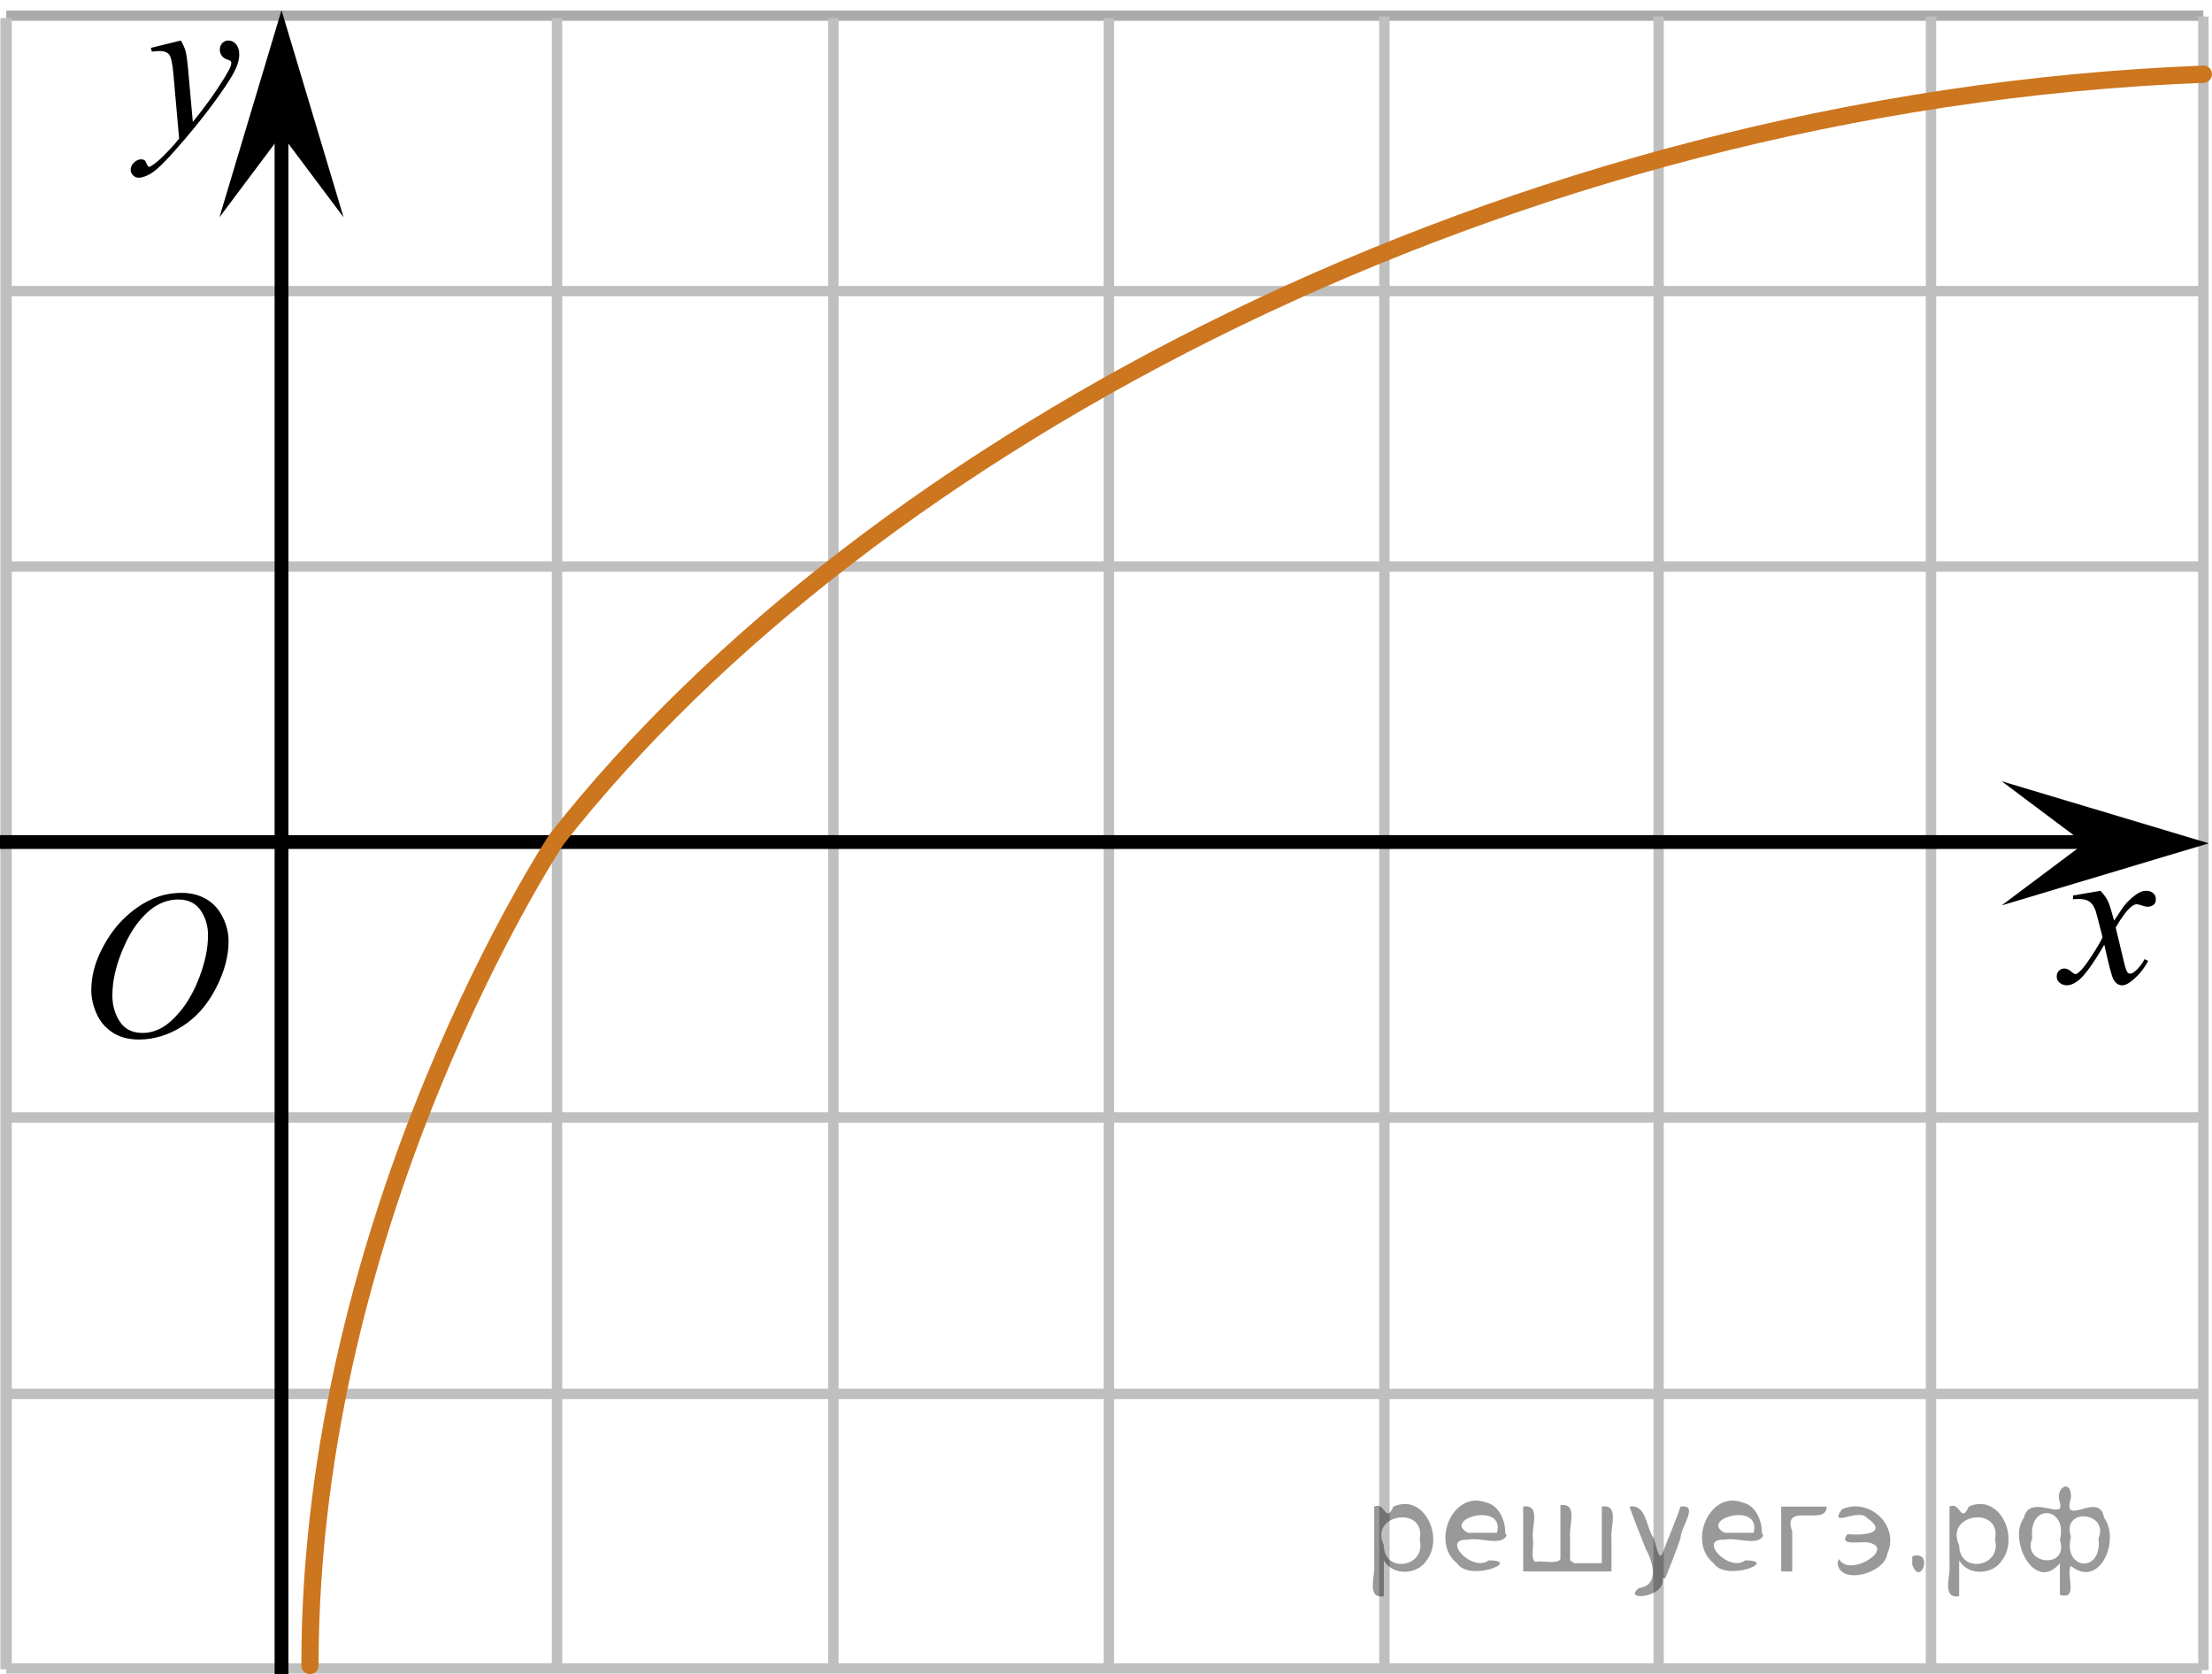 <?xml version="1.0" encoding="utf-8"?>
<!-- Generator: Adobe Illustrator 16.0.0, SVG Export Plug-In . SVG Version: 6.00 Build 0)  -->
<!DOCTYPE svg PUBLIC "-//W3C//DTD SVG 1.1//EN" "http://www.w3.org/Graphics/SVG/1.1/DTD/svg11.dtd">
<svg version="1.1" id="Слой_1" xmlns="http://www.w3.org/2000/svg" xmlns:xlink="http://www.w3.org/1999/xlink" x="0px" y="0px"
	 width="160.326px" height="121.34px" viewBox="3 109 160.326 121.34" enable-background="new 3 109 160.326 121.34"
	 xml:space="preserve">
<g>
	
		<line fill="none" stroke="#ADAAAA" stroke-width="0.75" stroke-miterlimit="10" x1="3.455" y1="110.133" x2="162.701" y2="110.133"/>
	
		<line fill="none" stroke="#C0BFBF" stroke-width="0.75" stroke-miterlimit="10" x1="3.455" y1="130.098" x2="162.701" y2="130.098"/>
	
		<line fill="none" stroke="#C0BFBF" stroke-width="0.75" stroke-miterlimit="10" x1="3.455" y1="150.063" x2="162.701" y2="150.063"/>
	
		<line fill="none" stroke="#C0BFBF" stroke-width="0.75" stroke-miterlimit="10" x1="3.455" y1="210.032" x2="162.701" y2="210.032"/>
	
		<line fill="none" stroke="#C0BFBF" stroke-width="0.75" stroke-miterlimit="10" x1="3.475" y1="189.997" x2="162.588" y2="189.997"/>
	<line fill="none" stroke="#C0BFBF" stroke-width="0.75" stroke-miterlimit="10" x1="3.455" y1="229.93" x2="162.588" y2="229.93"/>
	
		<line fill="none" stroke="#C0BFBF" stroke-width="0.75" stroke-miterlimit="10" x1="83.373" y1="229.98" x2="83.373" y2="110.317"/>
	
		<line fill="none" stroke="#C0BFBF" stroke-width="0.75" stroke-miterlimit="10" x1="103.342" y1="230.055" x2="103.342" y2="110.198"/>
	
		<line fill="none" stroke="#C0BFBF" stroke-width="0.75" stroke-miterlimit="10" x1="123.217" y1="230.055" x2="123.217" y2="110.198"/>
	
		<line fill="none" stroke="#C0BFBF" stroke-width="0.75" stroke-miterlimit="10" x1="142.959" y1="230.055" x2="142.959" y2="110.198"/>
	
		<line fill="none" stroke="#C0BFBF" stroke-width="0.75" stroke-miterlimit="10" x1="162.701" y1="230.055" x2="162.701" y2="110.198"/>
	
		<line fill="none" stroke="#C0BFBF" stroke-width="0.75" stroke-miterlimit="10" x1="63.404" y1="229.98" x2="63.404" y2="110.317"/>
	
		<line fill="none" stroke="#C0BFBF" stroke-width="0.75" stroke-miterlimit="10" x1="43.373" y1="229.98" x2="43.373" y2="110.317"/>
	<line fill="none" stroke="#C0BFBF" stroke-width="0.75" stroke-miterlimit="10" x1="3.404" y1="229.98" x2="3.404" y2="110.317"/>
	<line fill="none" stroke="#C0BFBF" stroke-width="0.75" stroke-miterlimit="10" x1="3.48" y1="229.98" x2="3.48" y2="110.327"/>
</g>
<line fill="none" stroke="#000000" stroke-miterlimit="10" x1="23.404" y1="230.334" x2="23.404" y2="117.083"/>
<line fill="none" stroke="#000000" stroke-miterlimit="10" x1="3" y1="170.032" x2="156.672" y2="170.032"/>
<polygon points="23.404,118.747 18.904,124.752 23.404,109.741 27.904,124.752 "/>
<polygon points="154.084,170.125 148.078,165.625 163.092,170.125 148.078,174.625 "/>
<g>
	<g>
		<g>
			<defs>
				<rect id="SVGID_1_" x="9.754" y="109" width="13.8" height="16.49"/>
			</defs>
			<clipPath id="SVGID_2_">
				<use xlink:href="#SVGID_1_"  overflow="visible"/>
			</clipPath>
			<g clip-path="url(#SVGID_2_)">
				<path d="M16.109,111.937c0.168,0.285,0.284,0.554,0.349,0.801c0.063,0.248,0.128,0.736,0.192,1.466l0.326,3.633
					c0.296-0.354,0.728-0.916,1.29-1.685c0.272-0.374,0.608-0.884,1.008-1.526c0.242-0.396,0.391-0.67,0.444-0.828
					c0.03-0.078,0.045-0.158,0.045-0.242c0-0.055-0.018-0.1-0.052-0.133c-0.034-0.034-0.125-0.075-0.271-0.123
					c-0.146-0.047-0.267-0.133-0.362-0.258c-0.097-0.125-0.146-0.271-0.146-0.434c0-0.199,0.061-0.361,0.178-0.484
					c0.118-0.123,0.268-0.187,0.445-0.187c0.217,0,0.402,0.09,0.556,0.271c0.154,0.181,0.23,0.428,0.23,0.742
					c0,0.389-0.134,0.832-0.4,1.33c-0.267,0.5-0.78,1.268-1.542,2.301c-0.761,1.032-1.682,2.16-2.765,3.381
					c-0.746,0.842-1.299,1.371-1.66,1.59c-0.361,0.221-0.669,0.33-0.926,0.33c-0.153,0-0.288-0.059-0.404-0.174
					c-0.116-0.115-0.174-0.25-0.174-0.402c0-0.191,0.081-0.366,0.241-0.521c0.161-0.158,0.335-0.236,0.521-0.236
					c0.1,0,0.182,0.021,0.245,0.064c0.04,0.023,0.083,0.096,0.13,0.211s0.09,0.192,0.129,0.231c0.025,0.024,0.056,0.036,0.09,0.036
					c0.029,0,0.082-0.023,0.155-0.073c0.272-0.167,0.588-0.433,0.949-0.798c0.475-0.481,0.825-0.875,1.053-1.18l-0.415-4.682
					c-0.068-0.771-0.173-1.24-0.312-1.408c-0.138-0.168-0.371-0.252-0.697-0.252c-0.104,0-0.289,0.016-0.556,0.045l-0.067-0.273
					L16.109,111.937z"/>
			</g>
		</g>
	</g>
</g>
<g>
	<g>
		<g>
			<defs>
				<rect id="SVGID_3_" x="149.375" y="170.635" width="12.42" height="13.73"/>
			</defs>
			<clipPath id="SVGID_4_">
				<use xlink:href="#SVGID_3_"  overflow="visible"/>
			</clipPath>
			<g clip-path="url(#SVGID_4_)">
				<path d="M155.244,173.566c0.241,0.257,0.425,0.513,0.548,0.769c0.089,0.178,0.234,0.643,0.438,1.395l0.652-0.975
					c0.174-0.234,0.383-0.461,0.631-0.674c0.246-0.215,0.463-0.359,0.651-0.438c0.119-0.05,0.25-0.074,0.394-0.074
					c0.211,0,0.381,0.058,0.508,0.17c0.125,0.113,0.188,0.251,0.188,0.413c0,0.188-0.037,0.314-0.11,0.385
					c-0.14,0.123-0.297,0.186-0.476,0.186c-0.104,0-0.215-0.021-0.333-0.066c-0.232-0.078-0.389-0.117-0.467-0.117
					c-0.119,0-0.262,0.067-0.424,0.207c-0.307,0.256-0.672,0.75-1.098,1.48l0.607,2.537c0.094,0.389,0.173,0.621,0.236,0.697
					s0.127,0.112,0.192,0.112c0.104,0,0.226-0.057,0.363-0.17c0.271-0.226,0.504-0.521,0.696-0.885l0.26,0.133
					c-0.313,0.58-0.707,1.063-1.188,1.444c-0.271,0.217-0.5,0.324-0.688,0.324c-0.276,0-0.497-0.153-0.66-0.465
					c-0.104-0.19-0.318-1.019-0.646-2.479c-0.771,1.332-1.389,2.189-1.853,2.574c-0.302,0.244-0.593,0.367-0.875,0.367
					c-0.196,0-0.378-0.07-0.541-0.213c-0.119-0.107-0.178-0.254-0.178-0.437c0-0.162,0.055-0.298,0.163-0.406
					c0.107-0.106,0.24-0.161,0.398-0.161s0.326,0.078,0.504,0.235c0.129,0.112,0.229,0.17,0.297,0.17
					c0.061,0,0.137-0.04,0.229-0.118c0.231-0.188,0.548-0.59,0.949-1.21c0.399-0.618,0.661-1.065,0.784-1.342
					c-0.307-1.194-0.471-1.827-0.496-1.896c-0.113-0.32-0.262-0.547-0.444-0.681c-0.185-0.133-0.452-0.198-0.81-0.198
					c-0.112,0-0.244,0.006-0.393,0.016v-0.266L155.244,173.566z"/>
			</g>
		</g>
	</g>
</g>
<path fill="none" stroke="#CC761F" stroke-width="1.25" stroke-linecap="round" stroke-linejoin="round" stroke-miterlimit="8" d="
	M25.465,229.715c0-32.988,17.906-59.922,17.906-59.922c22.497-28.619,68.94-53.465,119.33-55.414"/>
<g>
	<g>
		<defs>
			<rect id="SVGID_5_" x="6.995" y="170.208" width="16.56" height="18.713"/>
		</defs>
		<clipPath id="SVGID_6_">
			<use xlink:href="#SVGID_5_"  overflow="visible"/>
		</clipPath>
		<g clip-path="url(#SVGID_6_)">
		</g>
	</g>
	<g>
		<defs>
			<polygon id="SVGID_7_" points="6.664,188.299 23.155,188.299 23.155,170.153 6.664,170.153 6.664,188.299 			"/>
		</defs>
		<clipPath id="SVGID_8_">
			<use xlink:href="#SVGID_7_"  overflow="visible"/>
		</clipPath>
		<g clip-path="url(#SVGID_8_)">
			<path d="M16.163,173.716c0.665,0,1.253,0.146,1.765,0.438c0.512,0.293,0.912,0.726,1.203,1.298
				c0.29,0.572,0.436,1.165,0.436,1.78c0,1.09-0.312,2.233-0.934,3.43c-0.623,1.197-1.436,2.111-2.439,2.741
				s-2.043,0.944-3.115,0.944c-0.772,0-1.418-0.174-1.938-0.521c-0.52-0.347-0.903-0.806-1.151-1.375
				c-0.249-0.57-0.373-1.122-0.373-1.657c0-0.95,0.225-1.889,0.675-2.815c0.451-0.927,0.988-1.702,1.613-2.324
				s1.292-1.101,2.001-1.436C14.613,173.884,15.366,173.716,16.163,173.716z M15.912,174.197c-0.492,0-0.973,0.123-1.442,0.371
				c-0.471,0.247-0.937,0.652-1.399,1.214c-0.462,0.563-0.878,1.299-1.247,2.208c-0.453,1.12-0.679,2.178-0.679,3.172
				c0,0.71,0.18,1.338,0.539,1.886c0.359,0.547,0.91,0.821,1.654,0.821c0.447,0,0.887-0.113,1.317-0.338s0.879-0.609,1.347-1.154
				c0.586-0.685,1.078-1.559,1.477-2.621c0.398-1.062,0.598-2.053,0.598-2.973c0-0.68-0.18-1.28-0.539-1.803
				S16.635,174.197,15.912,174.197z"/>
		</g>
	</g>
</g>
<g style="stroke:none;fill:#000;fill-opacity:0.4" > <path d="m 103.3,222.2 c 0,0.8 0,1.6 0,2.5 -1.3,0.2 -0.6,-1.5 -0.7,-2.3 0,-1.4 0,-2.8 0,-4.2 0.8,-0.4 0.8,1.3 1.4,0.0 2.2,-1.0 3.7,2.2 2.4,3.9 -0.6,1.0 -2.4,1.2 -3.1,0.0 z m 2.6,-1.6 c 0.5,-2.5 -3.7,-1.9 -2.6,0.4 0.0,2.1 3.1,1.6 2.6,-0.4 z" /> <path d="m 112.2,220.3 c -0.4,0.8 -1.9,0.1 -2.8,0.3 -2.0,-0.1 0.3,2.4 1.5,1.5 2.5,0.0 -1.4,1.6 -2.3,0.2 -1.9,-1.5 -0.3,-5.3 2.1,-4.4 0.9,0.2 1.4,1.2 1.4,2.2 z m -0.7,-0.2 c 0.6,-2.3 -4.0,-1.0 -2.1,0.0 0.7,0 1.4,-0.0 2.1,-0.0 z" /> <path d="m 117.1,222.3 c 0.6,0 1.3,0 2.0,0 0,-1.3 0,-2.7 0,-4.1 1.3,-0.2 0.6,1.5 0.7,2.3 0,0.8 0,1.6 0,2.4 -2.1,0 -4.2,0 -6.4,0 0,-1.5 0,-3.1 0,-4.7 1.3,-0.2 0.6,1.5 0.7,2.3 0.1,0.5 -0.2,1.6 0.2,1.7 0.5,-0.1 1.6,0.2 1.8,-0.2 0,-1.3 0,-2.6 0,-3.9 1.3,-0.2 0.6,1.5 0.7,2.3 0,0.5 0,1.1 0,1.7 z" /> <path d="m 123.5,223.4 c 0.3,1.4 -3.0,1.7 -1.7,0.7 1.5,-0.2 1.0,-1.9 0.5,-2.8 -0.4,-1.0 -0.8,-2.0 -1.2,-3.1 1.2,-0.2 1.2,1.4 1.7,2.2 0.2,0.2 0.4,1.9 0.7,1.2 0.4,-1.1 0.9,-2.2 1.3,-3.4 1.4,-0.2 0.0,1.5 -0.0,2.3 -0.3,0.9 -0.7,1.9 -1.1,2.9 z" /> <path d="m 130.8,220.3 c -0.4,0.8 -1.9,0.1 -2.8,0.3 -2.0,-0.1 0.3,2.4 1.5,1.5 2.5,0.0 -1.4,1.6 -2.3,0.2 -1.9,-1.5 -0.3,-5.3 2.1,-4.4 0.9,0.2 1.4,1.2 1.4,2.2 z m -0.7,-0.2 c 0.6,-2.3 -4.0,-1.0 -2.1,0.0 0.7,0 1.4,-0.0 2.1,-0.0 z" /> <path d="m 132.1,222.9 c 0,-1.5 0,-3.1 0,-4.7 1.1,0 2.2,0 3.3,0 0.0,1.5 -3.3,-0.4 -2.5,1.8 0,0.9 0,1.9 0,2.9 -0.2,0 -0.5,0 -0.7,0 z" /> <path d="m 136.3,222.0 c 0.7,1.4 4.2,-0.8 2.1,-1.2 -0.5,-0.1 -2.2,0.3 -1.5,-0.6 1.0,0.1 3.1,0.0 1.4,-1.2 -0.6,-0.7 -2.8,0.8 -1.8,-0.6 2.0,-0.9 4.2,1.2 3.3,3.2 -0.2,1.5 -3.5,2.3 -3.6,0.7 l 0,-0.1 0,-0.0 0,0 z" /> <path d="m 141.6,221.8 c 1.6,-0.5 0.6,2.3 -0.0,0.6 -0.0,-0.2 0.0,-0.4 0.0,-0.6 z" /> <path d="m 145.0,222.2 c 0,0.8 0,1.6 0,2.5 -1.3,0.2 -0.6,-1.5 -0.7,-2.3 0,-1.4 0,-2.8 0,-4.2 0.8,-0.4 0.8,1.3 1.4,0.0 2.2,-1.0 3.7,2.2 2.4,3.9 -0.6,1.0 -2.4,1.2 -3.1,0.0 z m 2.6,-1.6 c 0.5,-2.5 -3.7,-1.9 -2.6,0.4 0.0,2.1 3.1,1.6 2.6,-0.4 z" /> <path d="m 150.3,220.5 c -0.8,1.9 2.7,2.3 2.0,0.1 0.6,-2.4 -2.3,-2.7 -2.0,-0.1 z m 2.0,4.2 c 0,-0.8 0,-1.6 0,-2.4 -1.8,2.2 -3.8,-1.7 -2.6,-3.3 0.4,-1.8 3.0,0.3 2.6,-1.1 -0.4,-1.1 0.9,-1.8 0.8,-0.3 -0.7,2.2 2.1,-0.6 2.4,1.4 1.2,1.6 -0.3,5.2 -2.4,3.5 -0.4,0.6 0.6,2.5 -0.8,2.1 z m 2.8,-4.2 c 0.8,-1.9 -2.7,-2.3 -2.0,-0.1 -0.6,2.4 2.3,2.7 2.0,0.1 z" /> </g></svg>

<!--File created and owned by https://sdamgia.ru. Copying is prohibited. All rights reserved.-->
